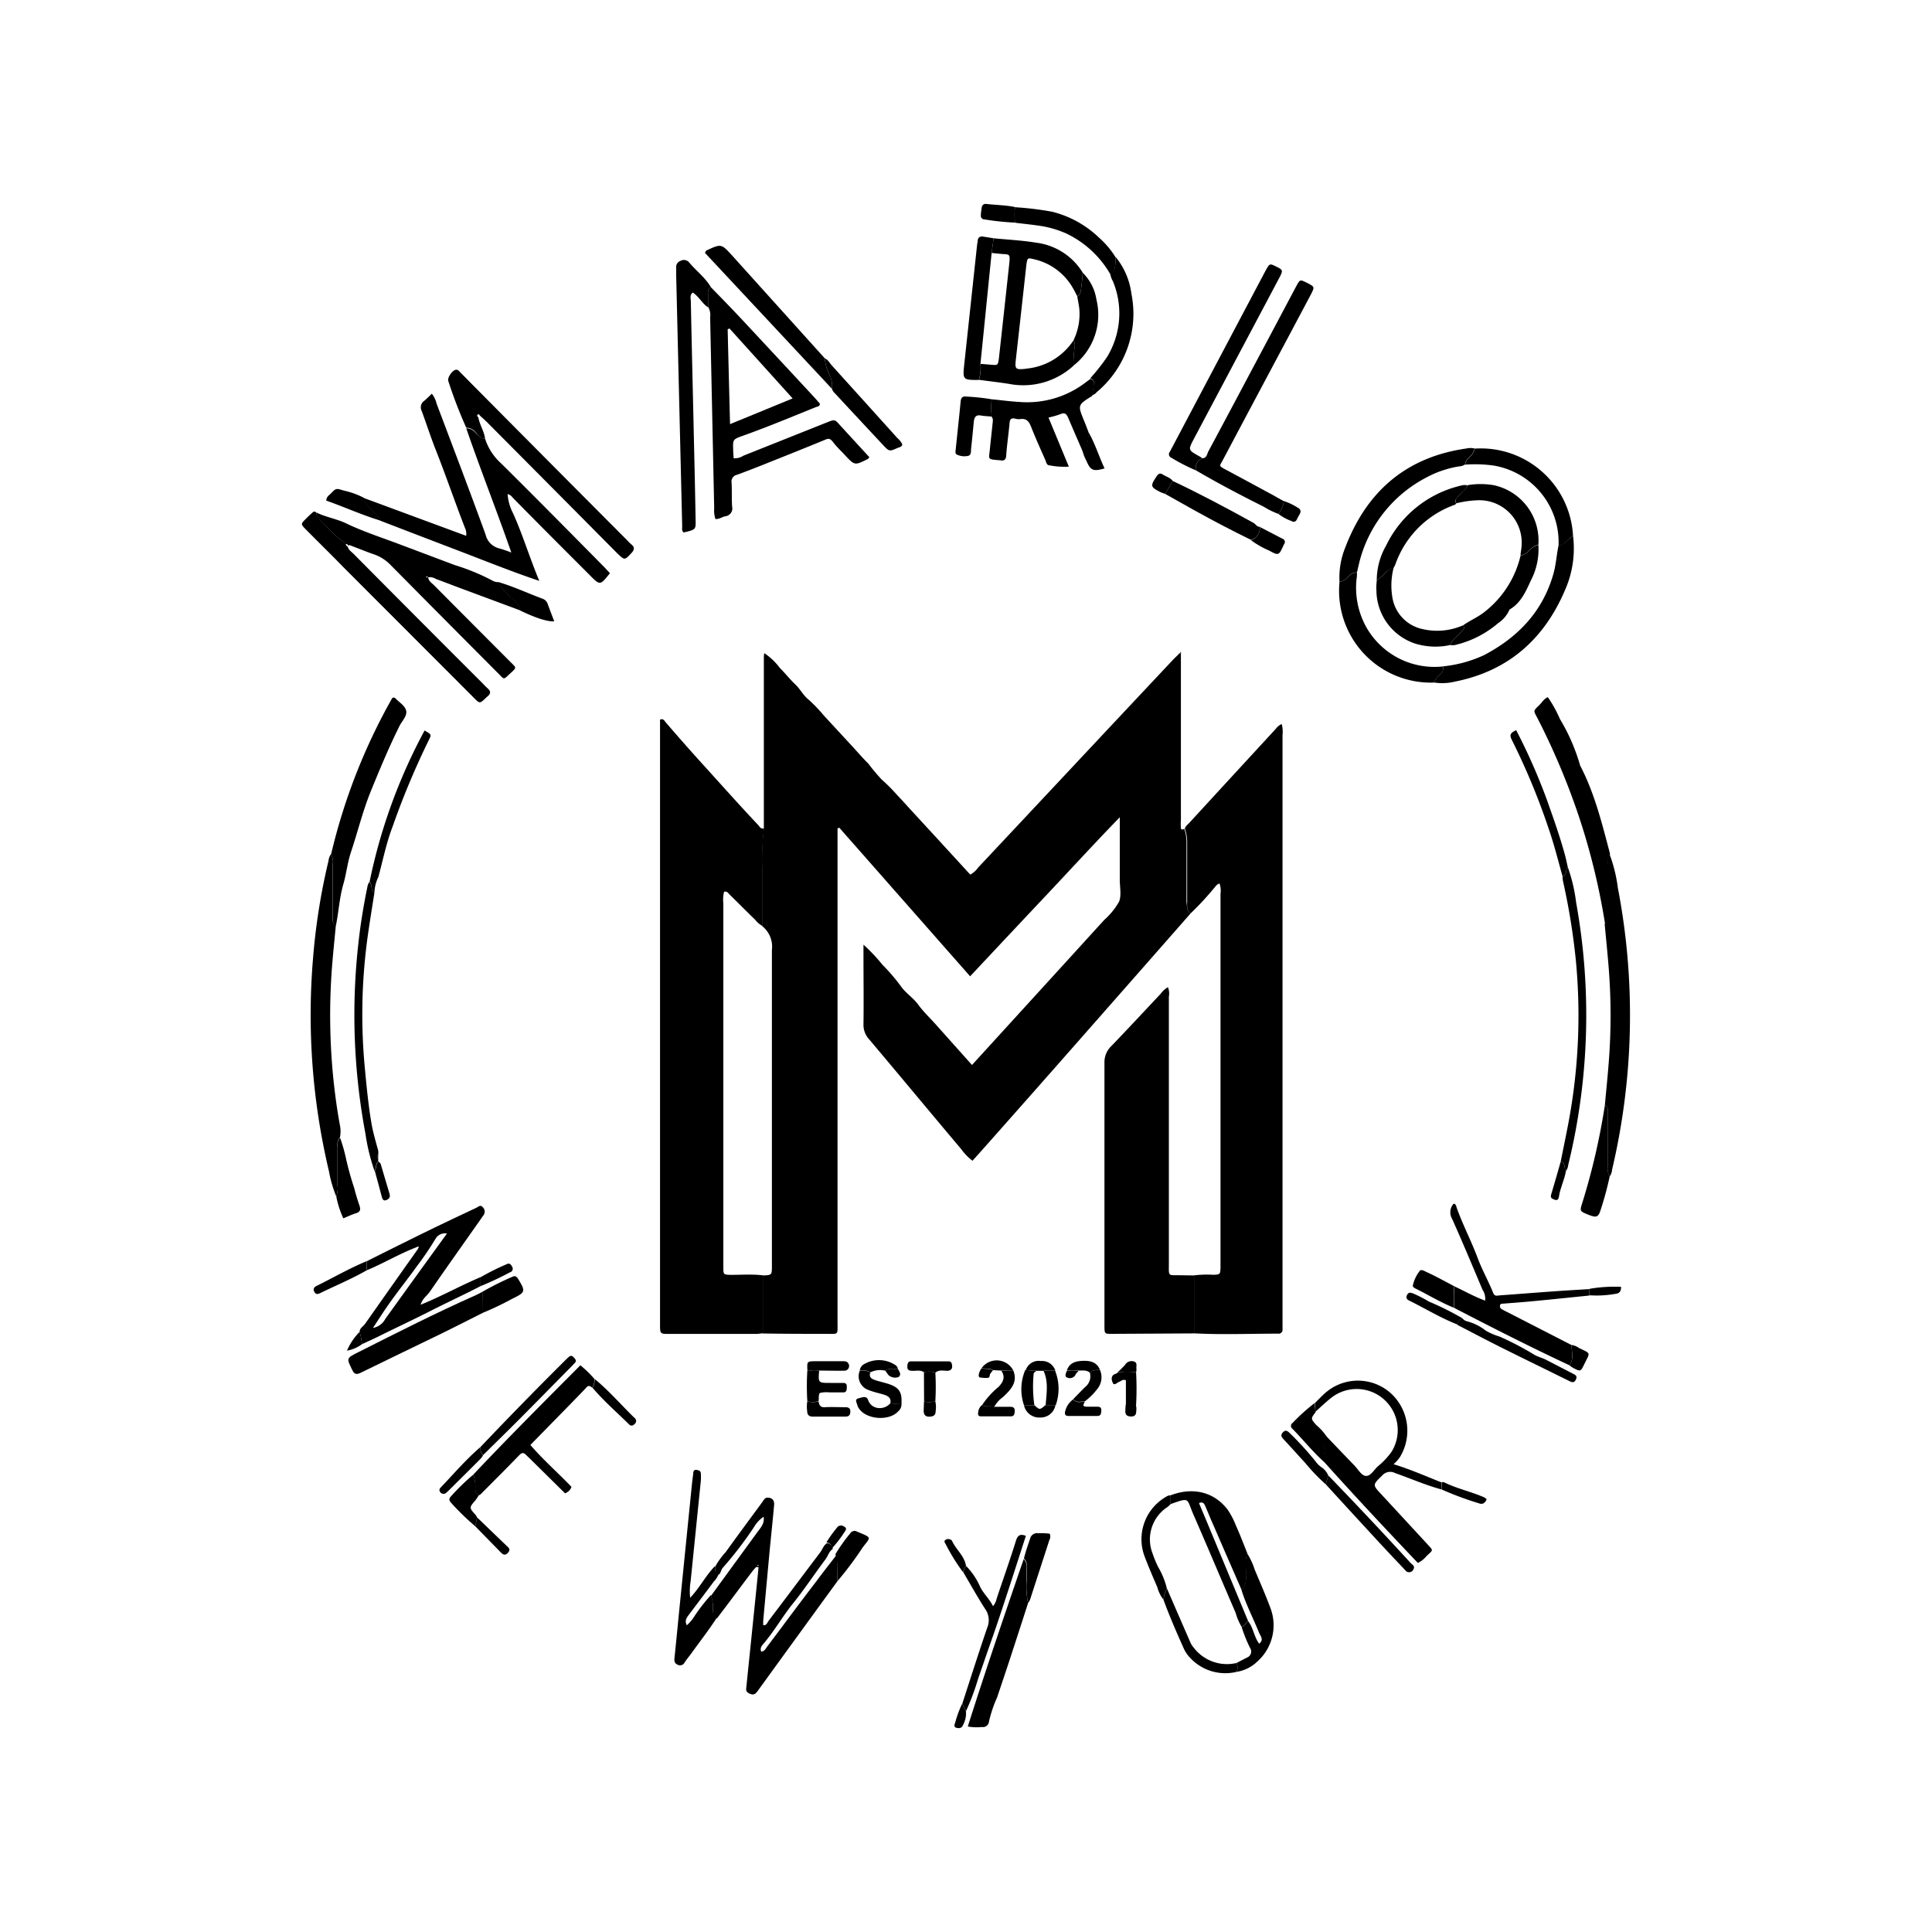 <svg xmlns="http://www.w3.org/2000/svg" id="Layer_1" data-name="Layer 1" viewBox="0 0 300 300"><path d="M184.88,141.83q-8.38,9.55-16.79,19.1-8,9.1-16.08,18.2c-.31.35-.63.69-1,1.11a8.61,8.61,0,0,1-1.76-1.81c-4.79-5.68-9.53-11.4-14.32-17.08a3.28,3.28,0,0,1-.85-2.29c.05-3.6,0-7.2,0-10.8v-1.57a26.66,26.66,0,0,1,2.93,3.1,29.46,29.46,0,0,1,2.78,3.22c.76,1.15,2,1.9,2.8,3s1.82,2.06,2.73,3.08l2.84,3.18,2.77,3.1,7.16-7.85q6.69-7.33,13.38-14.68a11.09,11.09,0,0,0,2.3-2.83c.39-1,.11-2.24.11-3.37,0-3.12,0-6.25,0-9.74-4.08,4.21-7.82,8.3-11.62,12.33s-7.65,8.14-11.62,12.37l-20.31-23.07-.28.1v76.65c0,2.08.23,1.84-1.79,1.84-3.27,0-6.53,0-9.8-.06l0-9c1.39-.07,1.39-.07,1.4-1.4v-.86c0-16.09,0-32.18,0-48.28a4.07,4.07,0,0,0-1.49-3.7c0-2.87,0-5.73,0-8.59a39.08,39.08,0,0,1,.24-6.58q0-13.2,0-26.4c0-.23,0-.46.07-.83a9.88,9.88,0,0,1,2.44,2.33c.81.79,1.5,1.7,2.33,2.48s1.25,1.73,2.13,2.43a22.19,22.19,0,0,1,2.32,2.42l2.31,2.5,2.31,2.5c.77.84,1.51,1.71,2.32,2.5a30,30,0,0,0,2.08,2.48,25.77,25.77,0,0,1,2.39,2.4c.78.8,1.51,1.64,2.27,2.46l2.31,2.51,2.21,2.4c.76.84,1.53,1.67,2.3,2.51l2.26,2.47a3.6,3.6,0,0,0,1.23-1.1q10-10.66,20-21.34l10.28-10.95c.33-.34.68-.65,1-1l.09.07.11,0,0,25.81a8.89,8.89,0,0,0,0,1.27c.05.38.31.22.52.12a6.48,6.48,0,0,1,.35,2.35q0,4.51,0,9C184.34,140.68,184.22,141.38,184.88,141.83Z"></path><path d="M118.65,128.63a39.08,39.08,0,0,0-.24,6.58c0,2.86,0,5.72,0,8.59a3.89,3.89,0,0,1-1.17-1c-1.33-1.29-2.62-2.6-3.94-3.89-.22-.21-.38-.57-.87-.43a5,5,0,0,0-.11,1.77q0,27.83,0,55.65v.85c0,1.17,0,1.18,1.2,1.21,1.65,0,3.31-.13,5,.08l0,9c-.37,0-.75.09-1.12.09q-6.75,0-13.49,0c-1.4,0-1.42,0-1.42-1.43,0-5.54,0-11.07,0-16.61V111.74c.54-.21.68.19.87.41,2.09,2.43,4.22,4.85,6.38,7.21,2.71,3,5.39,6,8.13,8.9C118,128.51,118.26,128.74,118.65,128.63Z"></path><path d="M184.88,141.83c-.66-.45-.54-1.15-.54-1.79q0-4.5,0-9a6.48,6.48,0,0,0-.35-2.35c.07-.4.41-.62.66-.89q6.72-7.32,13.44-14.61a2.33,2.33,0,0,1,.93-.76,4.47,4.47,0,0,1,.13,1.69q0,36.62,0,73.25v17.88c0,.38,0,.76,0,1.14a.61.61,0,0,1-.69.7h-.14c-4.31,0-8.61.18-12.91-.05l0-9a16.36,16.36,0,0,1,3-.09c1.06-.05,1.07-.05,1.11-1.15,0-.28,0-.57,0-.85V138.77a3.35,3.35,0,0,0-.15-1.58c-.46.11-.65.52-.93.81A45.86,45.86,0,0,1,184.88,141.83Z"></path><path d="M185.43,198.05l0,9-12.77.07c-1.14,0-1.15,0-1.16-1.18,0-1.42,0-2.84,0-4.26q0-18.32,0-36.62a3.45,3.45,0,0,1,1.06-2.62c2.59-2.69,5.13-5.43,7.69-8.15a3.45,3.45,0,0,1,1.11-1,2.69,2.69,0,0,1,.14,1.48q0,20.73,0,41.45c0,2.05-.19,1.77,1.85,1.8Z"></path><path d="M75.32,68.12A8.87,8.87,0,0,0,77.86,72c5.38,5.33,10.7,10.72,16,16.09.29.3.57.62.85.92-1.55,1.94-1.53,1.92-3.2.23-4-4-8-8-11.93-12a1.21,1.21,0,0,0-.76-.51,7.77,7.77,0,0,0,.86,3c1.49,3.31,2.53,6.79,4.06,10.47-4.42-1.49-8.46-3.13-12.52-4.68s-8.12-3.11-12.18-4.67c-.3-.9-1.11-1.36-1.7-2a2.44,2.44,0,0,1-.89-1.54l15.93,5.89A2,2,0,0,0,72.21,82c-1.59-4.09-3-8.24-4.62-12.33-.75-1.92-1.39-3.9-2.1-5.84a1.22,1.22,0,0,1,.4-1.6c.39-.33.75-.7,1.17-1.1a4,4,0,0,1,.73,1.54C70.34,69.41,72.91,76.17,75.4,83a2.89,2.89,0,0,0,2.13,2.16,17.51,17.51,0,0,1,1.87.64c-2.3-6.6-4.8-12.89-7-19.29a1.73,1.73,0,0,1,1.44.7C74.26,67.59,74.64,68.08,75.32,68.12Z"></path><path d="M110.4,44.61c1.63,1.68,3.27,3.35,4.87,5.07q5.6,6,11.16,12c.32.34.61.7.88,1,0,.45-.4.45-.63.54-3.77,1.52-7.51,3.09-11.34,4.45-1.55.56-1.55.56-1.49,2.22,0,.42.05.84.07,1.27a2.42,2.42,0,0,0,1.51-.4l13-5.18c1.19-.47,1.2-.47,2,.44L135,71c-.15.16-.2.25-.28.29-2,1-2,1-3.51-.61-.61-.67-1.28-1.27-1.83-2s-.81-.58-1.44-.32c-3,1.24-6,2.43-9,3.63-1.49.59-3,1.19-4.49,1.73a1.08,1.08,0,0,0-.85,1.25c.07,1.22,0,2.46.08,3.68a1.23,1.23,0,0,1-1.07,1.52c-.5.1-.92.47-1.52.42a4.35,4.35,0,0,1-.19-1.67l-.63-29.65a2.4,2.4,0,0,0-.33-1.63l0-1.91C109.93,45.33,109.89,44.86,110.4,44.61Zm12.68,17.26L113.27,51l-.28.14c.12,4.83.24,9.66.37,14.72Z"></path><path d="M130.05,245.51q-6.18,8.48-12.35,17c-.32.44-.59.79-1.27.49s-.58-.64-.53-1.13q.75-7.26,1.49-14.53c.14-1.35.27-2.69.4-4l-.25,0c-.19,0,0-.16-.13,0a5.91,5.91,0,0,0-.48.52c-1.88,2.48-3.74,5-5.61,7.45-.62-.24-.6-.78-.59-1.3a5.7,5.7,0,0,0-.34-2.2l7.18-9.85c.52-.72,1.19-1.38,1-2.44a5.06,5.06,0,0,0-1.52,1.65,58,58,0,0,1-4.8,6.26c-.31.33-.29.8-.63,1.08-.63-.18-.58-.7-.6-1.18a11.53,11.53,0,0,1,1.64-2.29c1.88-2.6,3.79-5.19,5.69-7.77.24-.32.39-.79,1-.71s.92.44.85,1.18c-.21,2.36-.46,4.71-.69,7.06l-1,10.86c0,.23,0,.46,0,.7.53.06.63-.4.83-.67,2.68-3.53,5.33-7.08,8-10.61.37-.48.53-1.11,1.08-1.46a1,1,0,0,1,.89.9c-.58.37-.72,1.06-1.1,1.57-1.69,2.26-3.25,4.62-5,6.8-1.63,2-2.9,4.26-4.56,6.24-.27.33-.69.68-.46,1.32.55,0,.72-.51,1-.85,2.54-3.36,5-6.72,7.59-10.08,1-1.36,2.07-2.7,3.1-4.05C130.22,242.7,129.9,244.12,130.05,245.51Zm-12.37-2.34s.09-.06.09-.09,0-.07-.08-.1l-.1.13Z"></path><path d="M49.12,79.58c1.55.76,3.29,1,4.84,1.79,2.56,1.21,5.26,2.08,7.88,3.07l8.82,3.32a33,33,0,0,1,6,2.5,2.19,2.19,0,0,0,.83.14c.4,1.29,1.56,1.95,2.42,2.86a2.37,2.37,0,0,1,.89,1.53l-8.48-3.15c-1.55-.57-3.08-1.17-4.63-1.74a1.86,1.86,0,0,0-1.21-.26c.08.63.58.89.93,1.25q5.9,5.94,11.81,11.86c1,1,1.06.85,0,1.83s-.86,1-1.84,0Q69,96.17,60.68,87.76a6.61,6.61,0,0,0-2.58-1.67c-1.16-.39-2.3-.87-3.45-1.3-.24-.09-.52-.3-.71.09l0,0c.26-.42-.15-.36-.34-.45,0-.08-.06-.2-.13-.24-1.58-.92-2.63-2.41-4-3.63A1.59,1.59,0,0,1,49.12,79.58Zm17.3,10s-.07-.08-.09-.08l-.18.08s.07.08.09.08A.91.91,0,0,0,66.42,89.61Z"></path><path d="M74.62,199.71c-2.58,1.34-5.22,2.55-7.81,3.87s-5.21,2.54-7.81,3.83c-.92.46-1.86.88-2.8,1.32a8.34,8.34,0,0,0-.36-1.92c0-.58.57-.84.86-1.26q4.09-5.82,8.21-11.63c0-.11.17-.28.15-.3s-.3-.07-.43.07c-2.62,1-5,2.44-7.61,3.53a2.51,2.51,0,0,1,0-1.41c3-1.51,6-3,9.07-4.51,2.62-1.28,5.25-2.52,7.88-3.76.3-.14.65-.53,1-.08a.94.94,0,0,1,.07,1.29c-.17.22-.32.47-.49.7-2.61,3.71-5.24,7.41-7.82,11.15-.42.6-1.11,1-1.42,2,3.31-1.34,6.25-3,9.32-4.29C74.63,198.79,74.63,199.25,74.62,199.71Zm-5.23-8.17a1.71,1.71,0,0,0-1.71.73,48,48,0,0,1-3,4.42c-1.3,1.82-2.71,3.57-4,5.39-.94,1.29-1.79,2.65-2.77,4.12a2.69,2.69,0,0,0,1.92-1.4q4.8-6.68,9.62-13.32c-.08.08-.1.07-.07,0Z"></path><path d="M52.22,185.8a19.22,19.22,0,0,1-1.14-3.93,105,105,0,0,1-2.46-33.2,98.12,98.12,0,0,1,2.39-15,2.14,2.14,0,0,1,.39-1.05,2.59,2.59,0,0,1,.27,1.64c0,2.64,0,5.28,0,7.91,0,.55-.16,1.16.48,1.52-.21,2.3-.46,4.6-.63,6.91a98.36,98.36,0,0,0,.27,17.16c.25,2.35.57,4.69,1,7a4.7,4.7,0,0,1,0,1.83,2,2,0,0,0-.38,1.59c0,2,0,3.93,0,5.9A3.61,3.61,0,0,1,52.22,185.8Z"></path><path d="M154.29,37c2.2.22,4.41.32,6.58.68a9.92,9.92,0,0,1,7.25,4.65,28.53,28.53,0,0,1-.31,2.9.93.93,0,0,1-.54.76c-.22-.41-.42-.84-.66-1.24a9.3,9.3,0,0,0-6.07-4.5c-1-.24-1-.22-1.17.91q-.81,7.38-1.64,14.77c-.15,1.36,0,1.47,1.32,1.36l.42-.06a9.83,9.83,0,0,0,7.24-4.41,1.8,1.8,0,0,1,.17,1.07,15.65,15.65,0,0,0-.19,2.9,11.56,11.56,0,0,1-10.06,2.81c-1.53-.24-3.07-.41-4.61-.62a6.7,6.7,0,0,0,.24-2.48l1.69.14c1,.08,1,.08,1.16-1q.81-7.32,1.6-14.63c.18-1.7.06-1.47-1.33-1.59l-1.4-.14C154.08,38.5,154.19,37.74,154.29,37Z"></path><path d="M204.19,217.85c.61-.59,1.18-1.23,1.84-1.76a7.67,7.67,0,0,1,9.89.21,7.88,7.88,0,0,1,1.47,9.94,6,6,0,0,1-1,1.12c2.62.8,5,1.86,7.41,2.81a2.72,2.72,0,0,1,0,1.1c-2.45-.66-4.77-1.7-7.17-2.53a1.64,1.64,0,0,0-2,.37c-1.51,1.48-1.54,1.44-.07,3q3.51,3.8,7,7.58c1.1,1.2,1,.91-.11,2a3.61,3.61,0,0,1-1.29,1c-4.91-5.17-9.81-10.39-14.59-15.73a3.54,3.54,0,0,0,.09-1.65,3.45,3.45,0,0,1,.27-2.32q2.19,2.3,4.39,4.58c.55.57,1.06,1.5,1.69,1.6.8.13,1.32-.92,1.94-1.48a11.42,11.42,0,0,0,2.13-2.26,6.38,6.38,0,0,0-9.39-8.36c-.85.67-1.63,1.43-2.44,2.15C204.26,218.82,204.23,218.33,204.19,217.85Z"></path><path d="M249.2,171.63c.2-2.2.43-4.4.6-6.61a93.56,93.56,0,0,0,0-14.69c-.18-2.3-.42-4.59-.63-6.88.65-.34.49-1,.49-1.51,0-2.55,0-5.09,0-7.64a2.6,2.6,0,0,1,.28-1.64,23.35,23.35,0,0,1,1.28,5.21,104.68,104.68,0,0,1-.9,43.77,2,2,0,0,1-.38,1.05,2.53,2.53,0,0,1-.28-1.64c0-2.64,0-5.27,0-7.91C249.67,172.6,249.83,172,249.2,171.63Z"></path><path d="M198.51,79.8a12.14,12.14,0,0,1-2.26-1.11c-3.57-1.78-7.11-3.64-10.56-5.66a1.72,1.72,0,0,1,1-1.88c.71,0,.73-.66.95-1.07,2.89-5.38,5.74-10.77,8.61-16.16l5.06-9.53c.55-1,.56-1,1.56-.51l.25.12c1,.55,1,.56.52,1.56l-4,7.53q-4.87,9.13-9.73,18.29c-.51,1-.78.91.45,1.56,2.4,1.28,4.79,2.58,7.18,3.87.61.33,1.2.69,1.8,1A3.79,3.79,0,0,1,198.51,79.8Z"></path><path d="M243.7,212c-6-2.81-11.95-5.82-17.85-8.89a17.15,17.15,0,0,1,0-3.36c1.57.73,3.08,1.6,4.76,2.21a2.48,2.48,0,0,0-.4-1.68c-1.56-3.69-3.1-7.39-4.72-11a2,2,0,0,1,.22-2.36c.39,0,.41.42.51.69.95,2.64,2.26,5.13,3.24,7.76.68,1.82,1.67,3.56,2.4,5.39.24.6.67.41,1.06.38,2.83-.2,5.66-.43,8.49-.63,1.79-.13,3.59-.23,5.39-.34,0,.35,0,.69,0,1-3,.3-6,.62-9,.9-1.46.14-2.92.24-4.38.36-.22,0-.49,0-.51.35a.49.49,0,0,0,.24.48c.32.2.66.36,1,.53l9.88,5.07C244,209.88,244.45,211,243.7,212Z"></path><path d="M75.32,68.12c-.68,0-1.06-.53-1.48-1a1.73,1.73,0,0,0-1.44-.7,72.44,72.44,0,0,1-2.79-7.26c-.18-.5.61-1.64,1.15-1.74.33-.07.51.19.7.39.74.73,1.46,1.48,2.2,2.22Q85.53,72,97.41,83.92a6.92,6.92,0,0,0,.61.6c.59.48.49.88,0,1.39C97,87,97,87,95.93,86Q85.81,75.8,75.69,65.62c-.37-.37-.76-.71-1.14-1.06-.11-.1-.19-.35-.37-.18s0,.32.1.45C74.49,66,75.2,67,75.32,68.12Z"></path><path d="M110.4,44.61c-.51.25-.47.72-.48,1.18l0,1.91c-.91-.6-1.39-1.65-2.34-2.27-.51.37-.32.88-.31,1.31.17,8.19.37,16.37.55,24.56.08,3.26.14,6.53.2,9.79,0,1.11-.07,1.18-1.86,1.59-.35-.28-.22-.69-.23-1L105,42.89c0-.43,0-.85,0-1.28a1,1,0,0,1,.67-1.1,1.06,1.06,0,0,1,1.38.29C108.15,42.09,109.53,43.13,110.4,44.61Z"></path><path d="M49.12,79.58a1.59,1.59,0,0,0,.42,1c1.32,1.22,2.37,2.71,4,3.63.07,0,.09.16.13.24s.11.39.34.45l0,0c.11.5.54.75.87,1.08Q64.88,96.07,75,106.17a9.25,9.25,0,0,0,.7.7c.52.44.54.84,0,1.27a2.13,2.13,0,0,0-.31.29c-.89.83-.9.84-1.79-.06L53.31,88.06c-1.94-2-3.88-3.89-5.81-5.84-.82-.83-.82-.85,0-1.66.35-.37.74-.72,1.13-1.06C48.76,79.37,49,79.48,49.12,79.58Z"></path><path d="M154,62c1.45.14,2.91.34,4.37.42a14.92,14.92,0,0,0,10.16-3l.79-.59c.52.12.62.47.54,1s-.16,1.09-.24,1.63c-2.29,1.43-2.29,1.43-1.28,3.89.27.65.52,1.3.77,2-.09.59-.2,1.19-.28,1.79s-.22.82-.73.91c-.75-1.73-1.5-3.45-2.24-5.19-.24-.54-.5-.86-1.17-.56a14.9,14.9,0,0,1-1.88.54l3.16,7.62a12,12,0,0,1-3-.2c-.45,0-.52-.51-.66-.85-.74-1.68-1.5-3.36-2.18-5.08-.32-.83-.7-1.41-1.72-1.25a2.22,2.22,0,0,1-.84-.09c-.55-.11-.75.12-.8.66-.15,1.65-.39,3.29-.52,4.94,0,.74-.28,1.05-1,.87h-.14c-1.81-.16-1.56-.11-1.41-1.63s.31-2.92.46-4.37c0-.24.06-.47-.15-.65A10.1,10.1,0,0,1,154,62Z"></path><path d="M52.16,143.73c-.64-.36-.48-1-.48-1.52,0-2.63,0-5.27,0-7.91a2.59,2.59,0,0,0-.27-1.64,91.85,91.85,0,0,1,9.51-24.29c.32-.11.42,0,.51.1.59.61,1.47,1.12,1.64,1.9s-.6,1.54-1,2.29c-1.65,3.3-3.06,6.7-4.46,10.12-1.27,3.11-2.06,6.38-3.12,9.56-.55,1.65-.71,3.38-1.19,5C52.7,139.45,52.59,141.62,52.16,143.73Z"></path><path d="M250,132.66a2.6,2.6,0,0,0-.28,1.64c0,2.55,0,5.09,0,7.64,0,.54.16,1.17-.49,1.51a104.83,104.83,0,0,0-4-16.49,110.33,110.33,0,0,0-6.4-15.26c-.77-1.5-.83-1.18.34-2.37.35-.36.6-.84,1.18-1.07a19.59,19.59,0,0,1,1.87,3.38,30,30,0,0,1,3.15,7.25c2.25,4.3,3.39,9,4.62,13.63A.61.61,0,0,1,250,132.66Z"></path><path d="M73.47,229c5.41-5.74,11-11.32,16.65-17a16.74,16.74,0,0,1,2.21,2.16,2.72,2.72,0,0,1-.37,1.33c-.31-.29-.59-.43-.95,0-.7.77-1.44,1.5-2.16,2.25l-6.49,6.63c2,2.34,4.3,4.33,6.38,6.51a1.62,1.62,0,0,1-1,1l-5.33-5.26c-.23-.23-.48-.45-.71-.69-.41-.41-.66-.4-1.12.08-2,2.07-4,4.06-6,6.07a.82.82,0,0,1-.25.11c-.5-.24-.54-.69-.53-1.16A4.74,4.74,0,0,0,73.47,229Z"></path><path d="M186.68,71.15a1.72,1.72,0,0,0-1,1.88,29.15,29.15,0,0,1-3.77-1.94.59.59,0,0,1-.26-.94c.14-.25.26-.5.4-.75q7.13-13.5,14.27-27l.27-.5c.57-1,.57-1,1.59-.5s1.09.56.49,1.7q-6.62,12.48-13.26,25c-.94,1.78-.94,1.77.81,2.75A3.79,3.79,0,0,1,186.68,71.15Z"></path><path d="M244.26,83.18a15.94,15.94,0,0,1-1.19,8.32c-3.24,7.7-8.83,12.69-17.15,14.34a8.17,8.17,0,0,1-3.23.14,3.42,3.42,0,0,1,.91-1.25,1.3,1.3,0,0,0,.49-1.26,19.86,19.86,0,0,0,6.37-1.75c5.27-2.78,9.09-6.76,10.76-12.64.41-1.47.49-3,.8-4.43.47.07.76-.22,1.08-.5S243.87,83.51,244.26,83.18Z"></path><path d="M208,90.36a12.37,12.37,0,0,1,.91-5.39c3.33-8.69,9.46-14,18.8-15.33a2.82,2.82,0,0,1,1.26,0,2.26,2.26,0,0,1-.78,1.31,1.83,1.83,0,0,0-.7,1.18,1.89,1.89,0,0,1-.93.29,16.17,16.17,0,0,0-5.18,1.78,20.45,20.45,0,0,0-10.14,12.5c-.2.72-.36,1.46-.53,2.19a1.62,1.62,0,0,0-1.33.61A2.21,2.21,0,0,1,208,90.36Z"></path><path d="M181.8,232.18c3.49-1.33,6.78-.48,8.85,2.27a12.65,12.65,0,0,1,1.27,2.45c.64,1.41,1.19,2.87,1.77,4.31-.42,1.14-.14,2.33-.21,3.5a2.94,2.94,0,0,1-.66,2.23c-1.45-3.33-2.91-6.65-4.35-10-.46-1-.89-2.09-1.34-3.13-.16-.36-.37-.66-.95-.41l1.3,3.1,6.32,15.2c-.35.29-.53.76-1,.92a9.12,9.12,0,0,1-.93-2.18c-2.21-5.11-4.36-10.24-6.59-15.34-1.06-2.44-.45-2.62-3.5-1.55Z"></path><path d="M111,243.21c0,.48,0,1,.6,1.18a3.21,3.21,0,0,1-.75,1.18c-1.26,1.7-2.54,3.38-3.81,5.07-.37.5-.8,1-.38,1.73a6.75,6.75,0,0,0,1.21-1.46,27.58,27.58,0,0,1,2.51-3.22,5.7,5.7,0,0,1,.34,2.2c0,.52,0,1.06.59,1.3-1.25,1.94-2.67,3.75-4,5.6-.33.45-.7.89-1,1.35a.79.79,0,0,1-1.08.36c-.48-.21-.55-.56-.5-1,.29-2.77.55-5.54.83-8.32l1.86-18.48c.06-.61.14-1.22.22-1.83,0-.33.06-.7.55-.62s.63.23.64.63a8.19,8.19,0,0,1,0,1l-1.59,15.66a9.32,9.32,0,0,0-.07,2.56C108.67,246.53,109.58,244.65,111,243.21Z"></path><path d="M75,203.84c-2,1-4.08,2.08-6.13,3.08-4.29,2.09-8.6,4.15-12.88,6.25-.68.33-1,.2-1.3-.46-.89-1.81-.93-1.8.9-2.72,6.06-3.05,12.1-6.13,18.3-8.88.34-.15.66-.34,1-.51C75,201.68,75,202.76,75,203.84Z"></path><path d="M129.18,60.37,109.46,39.26c.13-.21.15-.32.21-.35,2.32-1.09,2.33-1.09,4.07.83l14.33,15.9a6.84,6.84,0,0,0,.68,2.42A4,4,0,0,1,129.18,60.37Z"></path><path d="M159.64,248.92q-1.39,4.32-2.8,8.63c-.65,2-1.34,4-2,6a19.81,19.81,0,0,0-1.27,3.76.94.94,0,0,1-1.1.86,7.78,7.78,0,0,1-2.19-.08c2.77-8.74,5.72-17.39,8.68-26a1.48,1.48,0,0,1,.43,1.29c0,.66,0,1.32,0,2A12.71,12.71,0,0,0,159.64,248.92Z"></path><path d="M243.45,134.66a25.25,25.25,0,0,1,1.29,5.48,98.15,98.15,0,0,1-1.23,40.77,1.85,1.85,0,0,1-.35.91c-.34-.43,0-1.25-.82-1.43.4-2,.82-4,1.19-5.95a90.08,90.08,0,0,0,1.16-25.39,103.69,103.69,0,0,0-2-12.28,5.36,5.36,0,0,1-.06-.7C243.37,135.87,243.05,135.06,243.45,134.66Z"></path><path d="M208,90.36a2.21,2.21,0,0,0,1.38-.84,1.62,1.62,0,0,1,1.32-.61,5.43,5.43,0,0,1,0,.57,12.58,12.58,0,0,0,1.51,8,12.16,12.16,0,0,0,11.88,6,1.3,1.3,0,0,1-.49,1.26,3.42,3.42,0,0,0-.91,1.25A14.25,14.25,0,0,1,208,90.36Z"></path><path d="M58.14,138.6c-.31,2-.64,4-.93,6a88.18,88.18,0,0,0-.58,21c.28,3,.56,6,1.08,9,.22,1.22.58,2.46.91,3.68a2,2,0,0,1,.11,1c-.2.2-.24.39,0,.59,0,.16,0,.33,0,.49-.46.39-.27,1-.57,1.48a30.76,30.76,0,0,1-1.41-5.77,99.69,99.69,0,0,1-1.09-29.66c.31-2.87.78-5.72,1.36-8.55a2.31,2.31,0,0,1,.33-.92C57.85,137.39,57.51,138.21,58.14,138.6Z"></path><path d="M227.51,72.15a1.83,1.83,0,0,1,.7-1.18,2.26,2.26,0,0,0,.78-1.31,14.35,14.35,0,0,1,15.27,13.52c-.39.33-.78.64-1.16,1s-.61.57-1.08.5c0-.24,0-.48,0-.71a12.08,12.08,0,0,0-10.1-11.68A20.77,20.77,0,0,0,227.51,72.15Z"></path><path d="M154.29,37c-.1.76-.21,1.52-.31,2.28q-.37,3.66-.74,7.34c-.33,3.29-.66,6.59-1,9.88A6.7,6.7,0,0,1,152,59c-2.44,0-2.53,0-2.28-2.34q1-9.3,2-18.61c0-.18.08-.37.09-.56,0-.57.31-.86.92-.74Z"></path><path d="M150,243.15a10.66,10.66,0,0,1,2.2,3.26c.53,1.07,1.41,1.82,2,3a2.82,2.82,0,0,0,.57-1.21c1-3,2.07-6,3-9,.27-.83.68-1.05,1.53-.71-.87,2.66-1.71,5.31-2.59,8s-1.82,5.57-2.8,8.34c-.68,1.91-1.32,3.84-2,5.75A36.62,36.62,0,0,1,150,265.7l-.57-1.17c1.28-3.93,2.53-7.88,3.87-11.79a3,3,0,0,0-.31-2.88c-1.2-1.85-2.27-3.79-3.4-5.7A2.35,2.35,0,0,1,150,243.15Z"></path><path d="M192.8,252.64c.47-.16.65-.63,1-.92.81,1,.92,2.44,1.72,3.51.75-.58.25-1.14,0-1.67-.89-2.21-2-4.32-2.73-6.62a2.94,2.94,0,0,0,.66-2.23c.07-1.17-.21-2.36.21-3.5a11.13,11.13,0,0,1,1.18,2.55c.82,1.94,1.66,3.87,2.4,5.85a7.54,7.54,0,0,1-2,8.39,6,6,0,0,1-3.24,1.61,1.59,1.59,0,0,0,0-1.38l1.62-.84a1,1,0,0,0,.49-1.5A22.39,22.39,0,0,1,192.8,252.64Z"></path><path d="M169.59,61.37c.08-.54.15-1.09.24-1.63s0-.83-.54-1a31.34,31.34,0,0,0,2.62-3.32,13,13,0,0,0,.91-11.73,3.32,3.32,0,0,1-.42-1.19c1-.62.71-1.66.86-2.57a11.26,11.26,0,0,1,2.42,5.65,15.85,15.85,0,0,1-5.38,15.31A1.41,1.41,0,0,1,169.59,61.37Z"></path><path d="M173.26,40c-.15.91.13,2-.86,2.57a15.65,15.65,0,0,0-6.82-6.31A16,16,0,0,0,161,35c-1.12-.16-2.24-.27-3.36-.41a6.3,6.3,0,0,1,0-2.41,48,48,0,0,1,5.75.7,16.16,16.16,0,0,1,7.24,4A13.66,13.66,0,0,1,173.26,40Z"></path><path d="M182.11,74.69c4.25,2,8.41,4.23,12.53,6.5.36.2.55.68,1.05.62-.14.93-.39,1.79-1.47,2-2.92-1.42-5.79-2.93-8.63-4.5l-4.67-2.62Z"></path><path d="M129.18,60.37a4,4,0,0,0-.43-2.31,6.84,6.84,0,0,1-.68-2.42c.46.19.7.62,1,1q5.13,5.67,10.26,11.37a3,3,0,0,1,.78,1c-.07.4-.46.43-.74.55-1.28.57-1.29.56-2.28-.49q-3.74-4-7.45-8A1.6,1.6,0,0,1,129.18,60.37Z"></path><path d="M58.14,138.6c-.63-.39-.29-1.21-.75-1.68a85.62,85.62,0,0,1,8.54-23.49c1.06.61,1.09.62.68,1.44A122.38,122.38,0,0,0,61,128.25c-1,2.59-1.53,5.28-2.25,7.93A6,6,0,0,0,58.14,138.6Z"></path><path d="M249.2,171.63c.63.35.47,1,.47,1.51,0,2.64,0,5.27,0,7.91a2.53,2.53,0,0,0,.28,1.64,51.41,51.41,0,0,1-1.4,5.18c-.34,1.11-.67,1.24-1.75.81l-.27-.1c-1.23-.52-1.24-.52-.82-1.84A104.36,104.36,0,0,0,249.2,171.63Z"></path><path d="M243.45,134.66c-.4.4-.08,1.21-.82,1.41-.7-2.48-1.32-5-2.17-7.44a105.64,105.64,0,0,0-5.62-13.57c-.39-.78-.55-1.15.59-1.68a92.09,92.09,0,0,1,4.78,10.84c1,2.82,2,5.63,2.79,8.51C243.17,133.36,243.3,134,243.45,134.66Z"></path><path d="M166.69,56.77a15.65,15.65,0,0,1,.19-2.9,1.8,1.8,0,0,0-.17-1.07,9.32,9.32,0,0,0,.87-5c-.09-.6-.2-1.19-.31-1.79a.93.93,0,0,0,.54-.76,28.53,28.53,0,0,0,.31-2.9,7.37,7.37,0,0,1,2.13,4.15A10,10,0,0,1,166.69,56.77Z"></path><path d="M227.05,204.68a1.43,1.43,0,0,0,.67.47,8,8,0,0,1,3,1.48,10.47,10.47,0,0,0,2.15.92,46.91,46.91,0,0,1,5.26,2.74c.59.39,1.37.55,2,.89l4.22,2.18c.41.2.57.42.34.88s-.51.45-.92.25c-3.55-1.75-7.12-3.49-10.67-5.26-2.28-1.14-4.53-2.33-6.79-3.5A1.16,1.16,0,0,1,227.05,204.68Z"></path><path d="M74.6,224.7Q81.19,217.76,88,211c.61-.61.79-.6,1.23-.07.22.25.28.48,0,.73l-.39.42c-2.81,2.84-5.61,5.7-8.44,8.54-1.78,1.79-3.6,3.56-5.4,5.34A1.7,1.7,0,0,1,74.6,224.7Z"></path><path d="M154,62a10.1,10.1,0,0,0,0,2.69c-.56-.06-1.13-.07-1.68-.17-.75-.13-1,.21-1.1.89-.14,1.46-.28,2.92-.44,4.37,0,.36,0,.88-.42,1a2.71,2.71,0,0,1-1.79-.2c-.28-.14-.2-.5-.17-.78.26-2.48.53-5,.77-7.46.06-.6.29-.84.91-.76A34.79,34.79,0,0,1,154,62Z"></path><path d="M206.25,229.1q6.5,6.72,12.8,13.61c.23.25.69.43.45.92a.73.73,0,0,1-1.31.17c-1.5-1.58-3-3.16-4.47-4.76q-3.93-4.26-7.86-8.56Z"></path><path d="M192,258.23a1.59,1.59,0,0,1,0,1.38,7.44,7.44,0,0,1-7.22-2.21,5.11,5.11,0,0,1-1-1.5c-1.11-2.48-2.21-5-3.13-7.54a7,7,0,0,1,.55-1.71q1.83,4.24,3.69,8.49a3,3,0,0,0,.45.68A6.49,6.49,0,0,0,192,258.23Z"></path><path d="M52.22,185.8a3.61,3.61,0,0,0,.2-1.66c0-2,0-3.94,0-5.9a2,2,0,0,1,.38-1.59,25.61,25.61,0,0,1,.93,3.26A46.45,46.45,0,0,0,55,184.47c.23.92.5,1.82.81,2.71.21.6.16,1-.5,1.2s-1.3.52-2,.8A14.58,14.58,0,0,1,52.22,185.8Z"></path><path d="M181.19,246.65a7,7,0,0,0-.55,1.71,5.19,5.19,0,0,1-.92-1.87c-.69-1.6-1.38-3.2-2-4.84a7.59,7.59,0,0,1,3.28-9.19,1.45,1.45,0,0,1,.78-.28c0,.46,0,.93,0,1.39-.18.16-.34.32-.53.46a6,6,0,0,0-2.28,7.19,17.3,17.3,0,0,0,.84,2.05A12.46,12.46,0,0,1,181.19,246.65Z"></path><path d="M159.64,248.92a12.71,12.71,0,0,1-.21-3.64c0-.65,0-1.31,0-2A1.48,1.48,0,0,0,159,242c.25-1.05.61-2.06.95-3.08a1.12,1.12,0,0,1,1.27-.84,11.52,11.52,0,0,1,1.78.07,1.14,1.14,0,0,1-.06,1q-1.5,4.63-3,9.26A3.33,3.33,0,0,1,159.64,248.92Z"></path><path d="M206,223.07a3.45,3.45,0,0,0-.27,2.32,3.54,3.54,0,0,1-.09,1.65c-1.8-1.6-3.29-3.49-5-5.23a.53.53,0,0,1,.07-.85,29,29,0,0,1,3.45-3.11c0,.48.07,1,.11,1.45-.76,1-.74,1,.14,2A8.38,8.38,0,0,1,206,223.07Z"></path><path d="M80.75,94.79a2.37,2.37,0,0,0-.89-1.53c-.86-.91-2-1.57-2.42-2.86,2.31.68,4.5,1.71,6.76,2.55a1.33,1.33,0,0,1,.86.87c.32.88.66,1.76,1,2.66C85,96.56,83.08,95.92,80.75,94.79Z"></path><path d="M225.82,199.73a17.15,17.15,0,0,0,0,3.36c-2.1-.84-4-2-6-3-.22-.11-.49-.26-.43-.5a5.57,5.57,0,0,1,1.08-2.26c.15-.2.44-.08.65,0,.6.29,1.2.56,1.78.86C223.87,198.69,224.85,199.21,225.82,199.73Z"></path><path d="M75,203.84c0-1.08-.08-2.16-.11-3.24a44.84,44.84,0,0,1,4.65-2.33c.43-.21.66-.08.91.31,1.18,1.93,1.17,2.09-.89,3.08A45.36,45.36,0,0,1,75,203.84Z"></path><path d="M130.05,245.51c-.15-1.39.17-2.81-.33-4.16a24.47,24.47,0,0,1,2.29-3.23.79.79,0,0,1,1.1-.28c2.4,1,2.09.78.83,2.47A53.3,53.3,0,0,1,130.05,245.51Z"></path><path d="M56.5,77.3a2.44,2.44,0,0,0,.89,1.54c.59.65,1.4,1.11,1.7,2-2.88-.86-5.61-2.12-8.42-3.1,0-.62.45-.84.73-1.13.84-.88.82-.77,2.08-.41A12.24,12.24,0,0,1,56.5,77.3Z"></path><path d="M73.47,229a4.74,4.74,0,0,1,.35,2c0,.47,0,.92.53,1.16a6.09,6.09,0,0,1-.52.8c-1,1.15-1,1.15.06,2.32a3.07,3.07,0,0,1,.2.36L73.8,237a38.42,38.42,0,0,1-3.72-3.61c-.3-.3-.44-.62-.09-1A34.34,34.34,0,0,1,73.47,229Z"></path><path d="M138.25,217.9c.17-.86-.39-1.16-1.06-1.36s-1.54-.38-2.27-.68a2.25,2.25,0,0,1-1.42-3,2.11,2.11,0,0,1,1.64.27c-.26.74.23,1,.8,1.19s1.44.38,2.15.62c1.54.54,2,1.26,1.89,3A6.26,6.26,0,0,1,138.25,217.9Z"></path><path d="M125.36,217.58a38.79,38.79,0,0,1,0-4.7,6,6,0,0,1,1.84-.06c-.16,1.92-.16,1.92,1.77,1.92h2c.45,0,.53.29.52.66s0,.8-.53.81c-.71,0-1.42,0-2.13,0a4.69,4.69,0,0,0-1.54.09c-.23.4-.1.84-.19,1.25A2.76,2.76,0,0,1,125.36,217.58Z"></path><path d="M206.25,229.1l-.39,1.38a28.79,28.79,0,0,1-3.11-3.23c-1.18-1.29-2.34-2.58-3.52-3.86-.3-.33-.38-.61,0-1s.67-.21,1,.1a49.82,49.82,0,0,1,4,4.37,3.89,3.89,0,0,0,1,1A2.84,2.84,0,0,1,206.25,229.1Z"></path><path d="M157.66,32.16a6.3,6.3,0,0,0,0,2.41,40.72,40.72,0,0,1-4.79-.5.56.56,0,0,1-.56-.66c0-.38.07-.75.12-1.13s.26-.67.75-.61C154.65,31.84,156.17,31.85,157.66,32.16Z"></path><path d="M57,195.81a2.51,2.51,0,0,0,0,1.41c-2.38,1.37-4.9,2.41-7.36,3.61-.34.16-.62.16-.83-.23s-.09-.71.32-.91C51.77,198.39,54.31,196.91,57,195.81Z"></path><path d="M227.05,204.68a1.16,1.16,0,0,0-.71,1c-2.59-1-5-2.48-7.47-3.7-.38-.18-.62-.41-.39-.88s.52-.4.93-.26a20.68,20.68,0,0,1,2.48,1.27A46.43,46.43,0,0,1,227.05,204.68Z"></path><path d="M74.6,224.7A1.7,1.7,0,0,0,75,226a3.9,3.9,0,0,1-.42.56c-1.63,1.64-3.28,3.27-4.92,4.9-.13.13-.28.25-.42.38s-.5.19-.74,0-.4-.52-.09-.84C70.47,228.85,72.37,226.61,74.6,224.7Z"></path><path d="M92,215.48a2.72,2.72,0,0,0,.37-1.33c2.22,1.83,4.08,4,6.13,6a.59.59,0,0,1,0,1,.52.52,0,0,1-.84,0C95.74,219.27,93.71,217.51,92,215.48Z"></path><path d="M138.25,217.9a6.26,6.26,0,0,0,1.73,0,1.44,1.44,0,0,1-.52,1.26c-1.35,1.5-4.78,1.3-6-.34a1.77,1.77,0,0,1-.33-.62c-.07-.37-.48-.89.15-1.06s1.24-.44,1.51.22a1.82,1.82,0,0,0,1.52,1.27A2.18,2.18,0,0,0,138.25,217.9Z"></path><path d="M125.36,217.58a2.76,2.76,0,0,0,1.75,0c.08.55.24,1,1,.93,1-.06,2.08,0,3.13,0,.48,0,.82.11.8.71s-.31.75-.81.75h-5c-.58,0-.88-.24-.89-.84A5,5,0,0,1,125.36,217.58Z"></path><path d="M157.35,212.82c.73,1.87-.44,3-1.61,4.12a4.44,4.44,0,0,0-1.35,1.51c-.62-.16-1.3.09-1.87-.3a12.76,12.76,0,0,1,2.54-2.8c.71-.75,1.1-1.53.42-2.5Z"></path><path d="M176.41,213.09a45.3,45.3,0,0,1,0,5.08l-1.58,0v-3.84c-.58-.21-.77.17-1.06.25s-.78.7-1,.1c-.2-.44-.31-1.14.49-1.36a1.51,1.51,0,0,0,.35-.23A11.19,11.19,0,0,1,176.41,213.09Z"></path><path d="M194.22,83.86c1.08-.26,1.33-1.12,1.47-2l3.45,1.79a.53.53,0,0,1,.28.81,2,2,0,0,0-.13.25c-.71,1.56-.74,1.59-2.25.77A14.4,14.4,0,0,1,194.22,83.86Z"></path><path d="M143.47,213.09c-.59-.44-1.27-.17-1.91-.24-.45,0-.7-.19-.67-.68s.11-.78.6-.78h5.79c.51,0,.55.41.57.81s-.27.62-.71.66c-.64,0-1.33-.21-1.9.29A3,3,0,0,0,143.47,213.09Z"></path><path d="M170.81,212.74a2.87,2.87,0,0,1-.47,3,9.62,9.62,0,0,1-1.9,1.87c-.63,0-1.29.28-1.79-.35.62-.63,1.22-1.27,1.86-1.89a2.13,2.13,0,0,0,.72-2.25C169.67,212.68,170.26,212.78,170.81,212.74Z"></path><path d="M163.84,212.86a7.56,7.56,0,0,1,.09,5.34l-1.56,0c.12-1.79.47-3.59-.32-5.32A5.66,5.66,0,0,1,163.84,212.86Z"></path><path d="M166.65,217.29c.5.63,1.16.39,1.79.35-.08.3-.53.73.21.79.56,0,1.13,0,1.69,0s.7.18.67.67-.13.77-.62.77c-1.5,0-3,0-4.5,0-.55,0-.6-.38-.47-.79A3.12,3.12,0,0,1,166.65,217.29Z"></path><path d="M168.07,69.92c.51-.09.66-.45.73-.91s.19-1.2.28-1.79c1,1.74,1.57,3.69,2.44,5.51-1.72.51-2.18.33-2.79-1.11A6.89,6.89,0,0,1,168.07,69.92Z"></path><path d="M159,218.19a7.64,7.64,0,0,1,.2-5.45l1.72.12c-.14.17-.42.23-.42.52a20.67,20.67,0,0,0,.11,4.78Z"></path><path d="M152.52,218.15c.57.39,1.25.14,1.87.3h2.54c.47,0,.67.24.64.71s-.13.77-.62.77H152.3c-.36,0-.48-.25-.41-.58A1.59,1.59,0,0,1,152.52,218.15Z"></path><path d="M73.8,237l.29-1.37L78.63,240c.33.32.75.57.23,1.13s-.87.16-1.22-.2Z"></path><path d="M223.83,231.27a2.72,2.72,0,0,0,0-1.1c.14,0,.3-.07.41,0,2,1,4.23,1.45,6.27,2.36a1.62,1.62,0,0,1,.34.28c-.25.56-.6.86-1.21.62A49.75,49.75,0,0,1,223.83,231.27Z"></path><path d="M127.22,212.82a6,6,0,0,0-1.84.06c-.08-1.49-.08-1.5,1.24-1.51h4.24c.32,0,.67,0,.86.33a.73.73,0,0,1-.68,1.14C129.77,212.86,128.49,212.83,127.22,212.82Z"></path><path d="M143.47,213.09a3,3,0,0,1,1.77.06,38.17,38.17,0,0,1,0,4.41,2.76,2.76,0,0,1-1.75.05Z"></path><path d="M58.2,181.82c.3-.45.11-1.09.57-1.48.12.14.3.26.35.42.46,1.53.89,3.06,1.36,4.58.15.51,0,.79-.47,1s-.64-.15-.74-.55C58.92,184.44,58.56,183.13,58.2,181.82Z"></path><path d="M74.62,199.71c0-.46,0-.92,0-1.38a36.82,36.82,0,0,1,4-2c.43-.24.69-.07.89.35a.57.57,0,0,1-.34.89A45.68,45.68,0,0,1,74.62,199.71Z"></path><path d="M135.14,213.1a2.11,2.11,0,0,0-1.64-.27,1.27,1.27,0,0,1,.67-1,4.59,4.59,0,0,1,4.91.17.8.8,0,0,1,.34.58c-.66,0-1.35-.18-1.95.26A3.41,3.41,0,0,0,135.14,213.1Z"></path><path d="M243.7,212c.75-1,.33-2.1.32-3.16a2.69,2.69,0,0,1,1.16.47c1.92.93,1.74.64.83,2.51-.57,1.19-.59,1.18-1.75.58A4.12,4.12,0,0,1,243.7,212Z"></path><path d="M242.34,180.39c.8.18.48,1,.82,1.43-.22,1.38-.9,2.63-1.09,4-.06.37-.22.64-.67.47s-.69-.29-.54-.8Q241.61,183,242.34,180.39Z"></path><path d="M159,218.19l1.61,0c.83.76.83.76,1.72,0l1.56,0a2.34,2.34,0,0,1-2.38,1.92A2.41,2.41,0,0,1,159,218.19Z"></path><path d="M198.51,79.8a3.79,3.79,0,0,0,.83-2,9.24,9.24,0,0,1,2.12,1c.55.27.6.65.3,1.14-.15.24-.27.49-.4.74a.52.52,0,0,1-.81.23A7.73,7.73,0,0,1,198.51,79.8Z"></path><path d="M150,243.15a2.35,2.35,0,0,0-.44,1,30.43,30.43,0,0,1-2.74-4.42c-.11-.18-.29-.42,0-.62a.73.73,0,0,1,.67-.08.53.53,0,0,1,.34.23C148.45,240.63,149.76,241.59,150,243.15Z"></path><path d="M182.11,74.69l-1.19,2a7.38,7.38,0,0,1-.78-.3c-1.51-.78-1.53-.92-.57-2.39.28-.42.55-.61,1-.31S181.73,74.17,182.11,74.69Z"></path><path d="M246.81,201.13c0-.34,0-.68,0-1a22.87,22.87,0,0,1,4.91-.31c0,.66-.21,1-.83,1.08A16.55,16.55,0,0,1,246.81,201.13Z"></path><path d="M170.81,212.74c-.55,0-1.14-.06-1.58.41-.53-.46-1.16-.32-1.77-.33a7.23,7.23,0,0,0-1.8,0c.4-1.25,1.44-1.48,2.54-1.51S170.35,211.51,170.81,212.74Z"></path><path d="M157.35,212.82l-1.87,0-1.3-.07c-.55-.34-1.18-.17-1.76-.31A2.9,2.9,0,0,1,157.35,212.82Z"></path><path d="M161,212.86l-1.72-.12a2.11,2.11,0,0,1,2.33-1.4,2.16,2.16,0,0,1,2.27,1.52,5.66,5.66,0,0,0-1.79,0Z"></path><path d="M129.21,240.4a1,1,0,0,0-.89-.9,21.14,21.14,0,0,1,1.62-2.26A.77.77,0,0,1,131,237c.36.17.5.41.22.76A18.57,18.57,0,0,1,129.21,240.4Z"></path><path d="M143.48,217.61a2.76,2.76,0,0,0,1.75-.05,4.15,4.15,0,0,1,.06,1.53c0,.66-.34.88-1,.89s-.88-.38-.86-1Z"></path><path d="M149.42,264.53l.57,1.17a3.83,3.83,0,0,1-.46,2.18c-.2.52-.68.52-1.08.39s-.21-.57-.11-.84A15.54,15.54,0,0,1,149.42,264.53Z"></path><path d="M176.41,213.09a11.19,11.19,0,0,0-2.89,0,11,11,0,0,0,1.19-1.17,1.16,1.16,0,0,1,1.33-.52c.65.17.35.77.43,1.18A2.06,2.06,0,0,1,176.41,213.09Z"></path><path d="M55.84,206.81a8.34,8.34,0,0,1,.36,1.92,5.58,5.58,0,0,1-2.32,1A9.37,9.37,0,0,1,55.84,206.81Z"></path><path d="M174.79,218.13l1.58,0a2.32,2.32,0,0,1,.06,1c0,.59-.24.84-.85.82s-.86-.29-.84-.86C174.75,218.78,174.77,218.45,174.79,218.13Z"></path><path d="M137.47,212.83c.6-.44,1.29-.22,1.95-.26l.08.12c.21.37.47.76.05,1.12a1.52,1.52,0,0,1-1.6-.3C137.78,213.29,137.63,213.06,137.47,212.83Z"></path><path d="M152.42,212.47c.58.14,1.21,0,1.76.31-.14.19-.3.36-.42.55s0,.61-.43.63a5.8,5.8,0,0,1-1.1-.06c-.22,0-.28-.22-.25-.42A2.13,2.13,0,0,1,152.42,212.47Z"></path><path d="M165.66,212.85a7.23,7.23,0,0,1,1.8,0c-.09.25-.38.34-.46.64a1,1,0,0,1-1.47.31C165.33,213.47,165.58,213.15,165.66,212.85Z"></path><path d="M58.73,179.85c-.24-.2-.2-.39,0-.59Z"></path><path d="M183.4,101.48l-.11,0-.09-.07c.05-.07.11-.13.16-.19Z"></path><path d="M238.88,84.61a10.45,10.45,0,0,1-1.14,5.47c-.8,1.72-1.55,3.54-3.34,4.57a4.79,4.79,0,0,1-1.77,2.11,15.79,15.79,0,0,1-6.75,3.41,3.94,3.94,0,0,1-.69,0c.28-.84,1.05-1.28,1.58-1.91.28-.33.8-.58.43-1.16,1-.73,2.21-1.22,3.21-2a15.57,15.57,0,0,0,5.7-8.82,2.73,2.73,0,0,0,1.39-.83A2.87,2.87,0,0,1,238.88,84.61Z"></path><path d="M213.78,90.09a10.88,10.88,0,0,1,1.46-5.38A17.26,17.26,0,0,1,227,75.37a1.6,1.6,0,0,1,.84,0c-.24.77-.93,1.16-1.41,1.72-.28.32-.64.61-.3,1.09-.15.22-.39.25-.61.34a15.16,15.16,0,0,0-8.86,9.15,2.91,2.91,0,0,1-.27.49C215.28,88.43,214.75,89.55,213.78,90.09Z"></path><path d="M213.78,90.09c1-.54,1.5-1.66,2.64-2a11,11,0,0,0-.24,4.49,6,6,0,0,0,4.7,5.1,10,10,0,0,0,6.32-.59c.37.58-.15.83-.43,1.16-.53.63-1.3,1.07-1.58,1.91a10.75,10.75,0,0,1-5.46-.23,8.75,8.75,0,0,1-6-8.33C213.68,91.13,213.75,90.61,213.78,90.09Z"></path><path d="M226.16,78.15c-.34-.48,0-.77.3-1.09.48-.56,1.17-1,1.41-1.72a12.15,12.15,0,0,1,4.08,0,8.8,8.8,0,0,1,6.93,9.23,2.87,2.87,0,0,0-1.38.86,2.73,2.73,0,0,1-1.39.83c0-.42.11-.84.14-1.26a6.58,6.58,0,0,0-6.76-7.32A15.5,15.5,0,0,0,226.16,78.15Z"></path></svg>